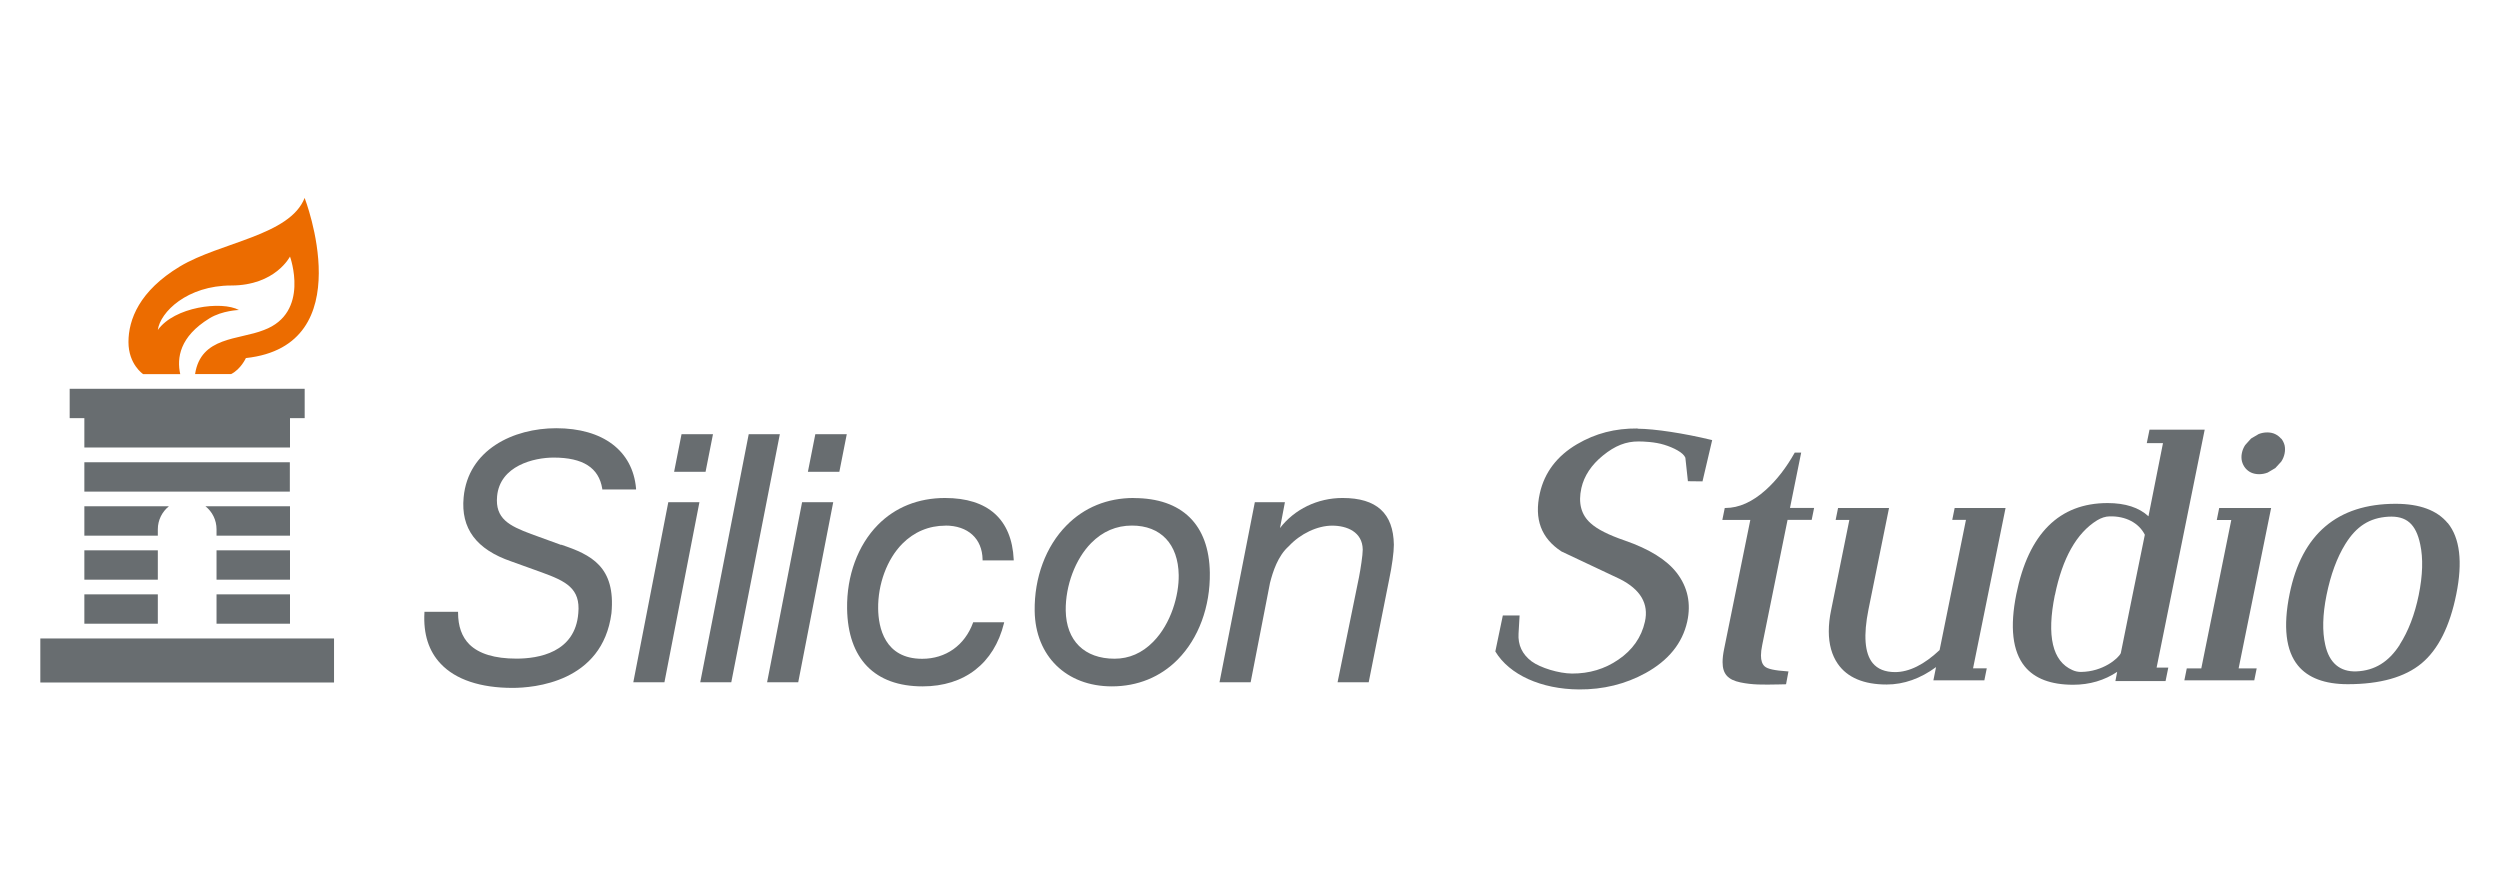<?xml version="1.0" encoding="UTF-8"?> <svg xmlns="http://www.w3.org/2000/svg" width="310" height="110" viewBox="0 0 310 110"><defs><style>.ak{fill:#ec6c00;}.al{fill:#686d70;}</style></defs><g id="a"><g id="b"></g><g id="c"></g><g id="d"></g><g id="e"></g><g id="f"><g><g><path class="al" d="M223.35,56.12h-.8c-1.03,1.84-2.21,3.38-3.57,4.61-1.66,1.5-3.35,2.26-5.03,2.26h-.08l-.3,1.48h3.47c-.05,.22-3.25,16.01-3.25,16.01-.13,.62-.19,1.16-.19,1.63,0,1.48,.68,2.19,2.22,2.51,1.5,.31,2.72,.29,4.76,.25l.89-.02,.3-1.6h-.11c-1.64-.11-2.49-.3-2.84-.62-.3-.27-.46-.71-.46-1.35,0-.37,.05-.81,.16-1.32,0,0,2.98-14.72,3.14-15.5h2.99l.3-1.48h-2.99c.04-.21,1.39-6.87,1.39-6.87Z"></path><path class="al" d="M242.38,62.98l-.3,1.48h1.7c-.04,.22-3.27,16.15-3.27,16.15-1.91,1.8-3.78,2.73-5.52,2.73-1.24,0-2.17-.38-2.78-1.12-.99-1.21-1.16-3.45-.52-6.64l2.55-12.59h-6.32l-.3,1.48h1.7c-.05,.21-2.26,11.18-2.26,11.18-.2,.94-.29,1.82-.29,2.64,0,1.61,.38,2.96,1.12,4.03,1.18,1.7,3.22,2.56,6.05,2.56,2.14,0,4.2-.74,6.13-2.16-.07,.33-.33,1.64-.33,1.64h6.32l.3-1.49h-1.7c.05-.22,4.03-19.88,4.03-19.88h-6.32Z"></path><path class="al" d="M273.38,53.28h-6.84l-.34,1.67h2.01c-.04,.21-1.75,8.79-1.8,9.07-1.16-1.08-2.86-1.64-5.07-1.64-5.99,0-9.8,3.79-11.31,11.27-.83,4.1-.48,7.12,1.04,8.99,1.23,1.51,3.25,2.27,6,2.27,2.05,0,3.89-.55,5.46-1.6-.05,.28-.22,1.14-.22,1.14h6.22l.34-1.67h-1.45c.04-.22,5.96-29.49,5.96-29.49Zm-18.57,20.51c.93-4.58,2.69-7.7,5.23-9.27,.52-.31,1.03-.48,1.55-.49,1.99-.05,3.62,.8,4.37,2.28-.02,0-2.98,14.68-2.98,14.68-.29,.64-2.2,2.31-4.95,2.33-.35,0-.71-.07-1.05-.23-2.48-1.09-3.21-4.22-2.18-9.3Z"></path><path class="al" d="M275.18,62.99l-.3,1.49h1.8c-.04,.22-3.69,18.25-3.72,18.4h-1.8l-.3,1.48h8.67l.3-1.48h-2.24c.04-.22,4.03-19.89,4.03-19.89h-6.42Z"></path><path class="al" d="M282.86,54.4c-.2-.24-.45-.43-.73-.57-.29-.14-.62-.21-.99-.21s-.72,.07-1.06,.2l-.95,.56-.73,.81c-.2,.31-.34,.64-.41,1-.04,.18-.05,.35-.05,.51,0,.17,.02,.34,.06,.5,.08,.31,.22,.59,.41,.83,.2,.24,.44,.44,.73,.57,.29,.13,.62,.2,.99,.2s.72-.07,1.06-.2l.95-.56,.74-.81c.2-.31,.34-.64,.41-1,.07-.35,.07-.69,0-1.01-.08-.31-.22-.59-.41-.83Z"></path><path class="al" d="M303.51,64.86c-1.3-1.58-3.47-2.39-6.45-2.39-7.22,0-11.65,3.76-13.15,11.18-.82,4.05-.47,7.04,1.04,8.88,1.25,1.53,3.33,2.31,6.17,2.31,4.02,0,7.09-.87,9.15-2.58,2.06-1.71,3.51-4.59,4.31-8.58,.81-4,.45-6.97-1.06-8.83Zm-5.94,15.09c-1.36,2.12-3.11,3.21-5.37,3.3-2.04,.08-3.38-1.05-3.87-3.29-.38-1.66-.33-3.74,.16-6.17,.51-2.52,1.29-4.64,2.32-6.31,1.37-2.22,3.01-3.27,5.34-3.41,2.25-.13,3.43,.9,3.96,3.44,.37,1.72,.31,3.83-.19,6.28-.49,2.4-1.28,4.47-2.36,6.15Z"></path><path class="al" d="M203.07,53.13c-2.82-.02-5.21,.6-7.52,1.95-2.48,1.46-4.03,3.5-4.61,6.08-.72,3.21,.16,5.57,2.68,7.22,.01,0,7.25,3.42,7.25,3.42,2.55,1.29,3.6,3.06,3.1,5.29-.43,1.93-1.54,3.52-3.3,4.71-1.67,1.15-3.6,1.73-5.74,1.72-1.63-.01-3.92-.71-5.01-1.51-1.17-.88-1.71-2.04-1.62-3.46l.13-2.23h-2.08l-.93,4.46c1.74,2.9,5.71,4.68,10.37,4.71,3,.02,5.77-.66,8.26-2.03,2.83-1.56,4.56-3.69,5.16-6.36,.5-2.25,.07-4.29-1.28-6.05-1.25-1.63-3.43-2.98-6.47-4.03-2.01-.69-3.4-1.39-4.23-2.15-1.17-1.04-1.55-2.5-1.14-4.35,.34-1.51,1.24-2.87,2.68-4.04,1.5-1.22,2.86-1.75,4.42-1.74,.57,0,2.02,.05,3.17,.41,1.15,.35,2.39,.98,2.6,1.58l.02-.02,.32,2.96h.08l1.73,.02,1.2-5.12-.09-.02c-3.38-.82-7.05-1.38-9.15-1.39Z"></path></g><g><polygon class="al" points="82.87 62.27 78.53 84.6 82.39 84.6 86.73 62.27 82.87 62.27"></polygon><polygon class="al" points="88.41 53.84 84.51 53.84 83.59 58.5 87.49 58.5 88.41 53.84"></polygon><polygon class="al" points="92.84 53.84 86.83 84.6 90.68 84.6 96.7 53.84 92.84 53.84"></polygon><polygon class="al" points="95.12 84.6 98.98 84.6 103.32 62.27 99.46 62.27 95.12 84.6"></polygon><polygon class="al" points="101.1 53.84 100.18 58.5 104.08 58.5 105 53.84 101.1 53.84"></polygon><path class="al" d="M117.22,65.17c2.81,0,4.58,1.62,4.62,4.21v.11h3.86v-.11c-.24-4.99-3.19-7.63-8.52-7.63-3.3,0-6.18,1.15-8.33,3.34-2.48,2.52-3.87,6.3-3.81,10.37,.09,6.22,3.41,9.65,9.36,9.65,5.19,0,8.86-2.85,10.09-7.82l.03-.13h-3.85l-.02,.07c-1.03,2.8-3.38,4.46-6.3,4.46-4.67,0-5.43-3.9-5.46-6.22-.04-3.04,1.1-6.13,2.99-8.04,1.45-1.47,3.3-2.25,5.35-2.25Z"></path><path class="al" d="M140.57,61.75c-3.25,0-6.13,1.17-8.32,3.4-2.57,2.6-4.01,6.47-3.95,10.61,.08,5.59,3.93,9.35,9.57,9.35,3.19,0,6.02-1.15,8.18-3.34,2.58-2.62,4.03-6.54,3.97-10.75-.09-5.97-3.44-9.26-9.44-9.26Zm-2.36,19.93c-3.74,0-6-2.23-6.06-5.97-.04-3.1,1.19-6.38,3.15-8.37,1.42-1.44,3.12-2.17,5.06-2.17,3.57,0,5.74,2.29,5.8,6.14,.04,2.48-.93,6.01-3.17,8.28-1.37,1.39-2.98,2.09-4.78,2.09Z"></path><path class="al" d="M166.47,61.75c-3.1,0-5.96,1.4-7.75,3.73,.08-.43,.61-3.21,.61-3.21h-3.73l-4.38,22.33h3.86l2.4-12.32c.35-1.38,.98-3.37,2.34-4.56,1.43-1.54,3.53-2.54,5.37-2.54s3.76,.78,3.79,2.97c0,.7-.27,2.42-.46,3.4l-2.66,13.05h3.86l2.53-12.71c.37-1.76,.59-3.42,.59-4.34-.06-3.9-2.14-5.8-6.35-5.8Z"></path><path class="al" d="M69.58,67.57l-3.71-1.35c-2.73-1.02-4.49-1.9-4.23-4.69,.35-3.78,4.57-4.79,7.01-4.79,3.64,0,5.61,1.26,6.03,3.86v.09h4.19v-.12c-.41-4.68-4.11-7.47-9.9-7.47-5.31,0-10.93,2.65-11.48,8.58-.36,3.85,1.57,6.45,5.92,7.94l3.75,1.35c3.02,1.1,4.84,1.99,4.55,5.06-.38,4.91-4.97,5.64-7.67,5.64s-4.66-.6-5.84-1.77c-.93-.93-1.4-2.25-1.4-3.93h0v-.11h-4.17v.1c-.15,2.65,.53,4.79,2.03,6.36,1.84,1.95,4.92,2.98,8.89,2.98,2.6,0,11.15-.67,12.27-9.26,.54-5.77-2.51-7.26-6.24-8.5Z"></path></g><g><path class="ak" d="M37.78,24.53c-1.82,4.69-10.44,5.49-15.47,8.51-5.03,3.03-6.38,6.59-6.38,9.37s1.82,3.98,1.82,3.98h4.6c-.44-1.99-.09-4.64,3.63-6.92,1.58-.97,3.65-1.03,3.65-1.03-2.14-1.16-8.02-.39-10.06,2.48,.29-2.22,3.64-5.52,9.11-5.52s7.28-3.59,7.28-3.59c0,0,2.53,6.96-3.23,9.11-3.13,1.25-7.82,.79-8.54,5.46h4.48c1.21-.62,1.82-1.98,1.82-1.98,14.4-1.56,7.28-19.87,7.28-19.87Z"></path><rect class="al" x="10.46" y="73.7" width="9.11" height="3.64"></rect><rect class="al" x="10.46" y="68.24" width="9.11" height="3.64"></rect><rect class="al" x="26.85" y="73.7" width="9.11" height="3.64"></rect><rect class="al" x="5" y="79.17" width="36.42" height="5.46"></rect><rect class="al" x="26.85" y="68.24" width="9.11" height="3.64"></rect><rect class="al" x="10.46" y="57.32" width="25.48" height="3.64"></rect><polygon class="al" points="35.96 51.85 37.78 51.85 37.78 48.21 8.64 48.21 8.64 51.85 10.46 51.85 10.46 55.48 10.46 55.49 35.96 55.49 35.96 55.48 35.96 51.85"></polygon><path class="al" d="M25.48,62.78c.84,.67,1.37,1.7,1.37,2.85v.79h9.11v-3.64h-10.48Zm-4.54,0H10.46v3.64h9.11v-.79c0-1.15,.54-2.18,1.37-2.85Z"></path></g></g></g><g id="g"></g><g id="h"></g><g id="i"></g><g id="j"><g id="k"></g></g><g id="l"></g></g><g id="m"><g id="n"></g><g id="o"></g><g id="p"></g><g id="q"></g><g id="r"></g><g id="s"><g id="t"></g></g><g id="u"></g><g id="v"></g><g id="w"></g><g id="x"></g><g id="y"></g><g id="a`"></g><g id="aa"></g><g id="ab"></g><g id="ac"></g><g id="ad"></g><g id="ae"></g><g id="af"></g><g id="ag"></g><g id="ah"></g><g id="ai"></g><g id="aj"></g></g></svg> 